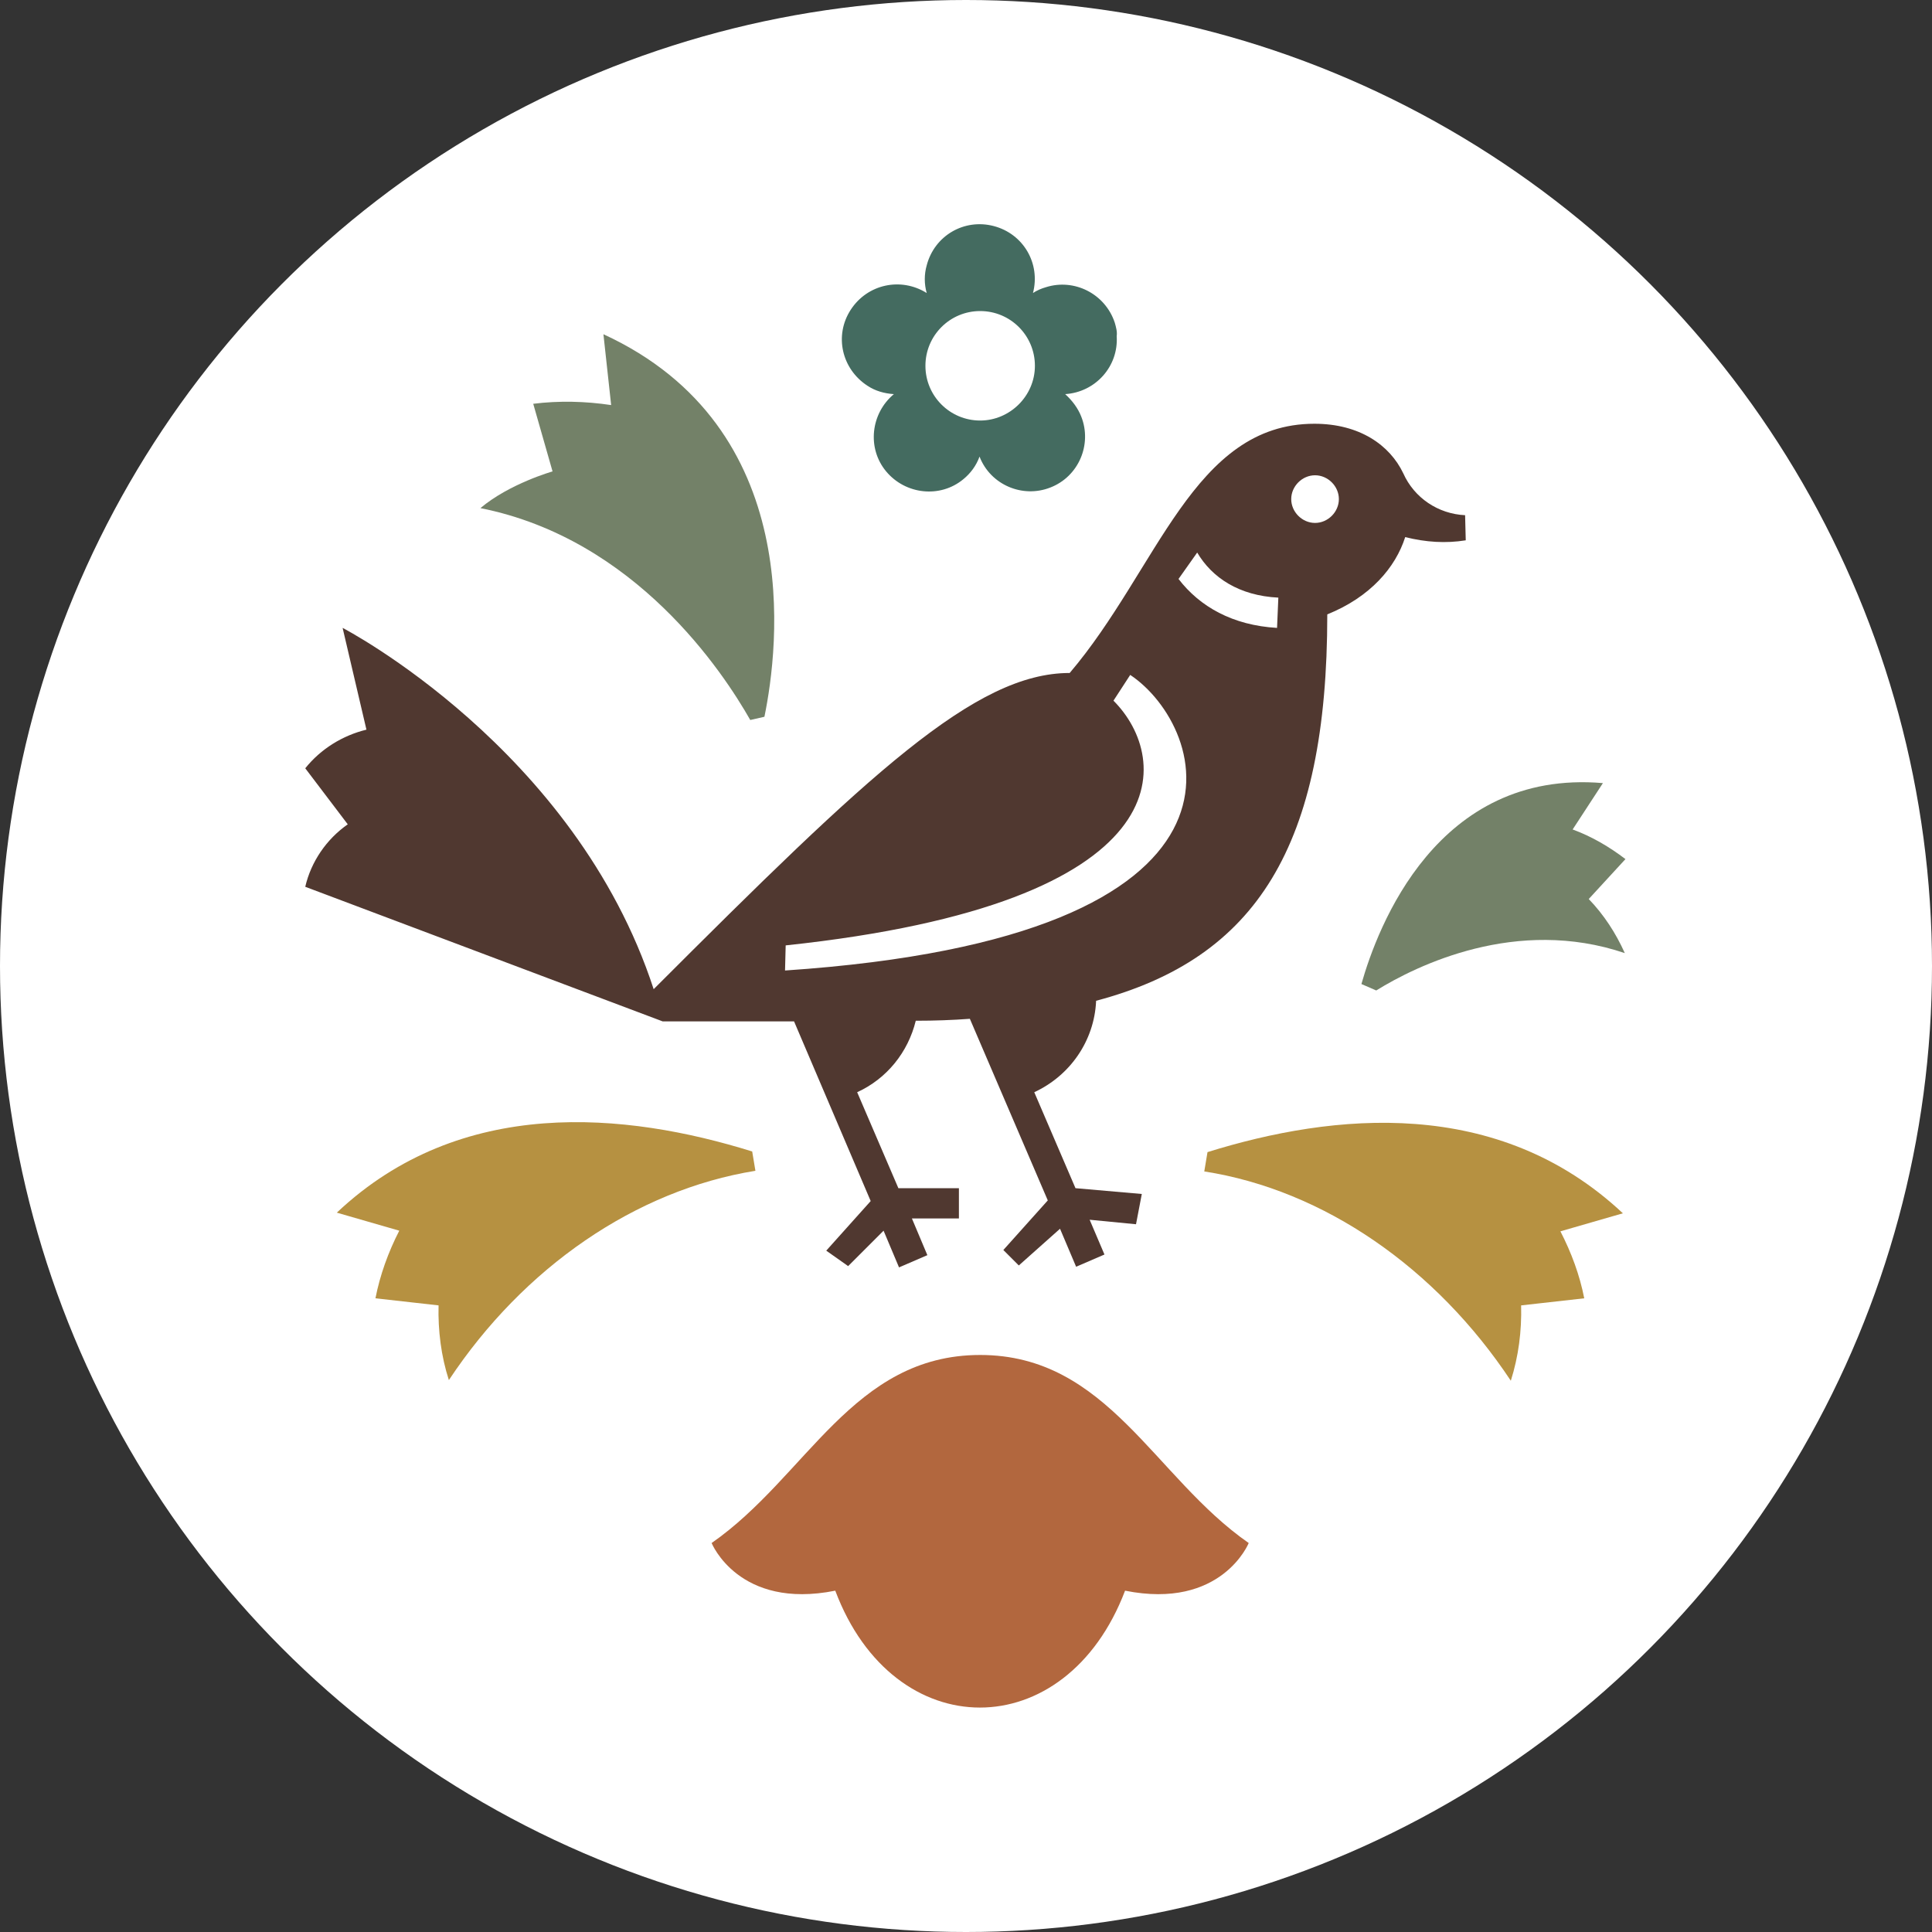 <?xml version="1.0" encoding="UTF-8"?> <!-- Generator: Adobe Illustrator 20.1.0, SVG Export Plug-In . SVG Version: 6.00 Build 0) --> <svg xmlns="http://www.w3.org/2000/svg" xmlns:xlink="http://www.w3.org/1999/xlink" baseProfile="tiny" id="Layer_1" x="0px" y="0px" viewBox="0 0 300 300" xml:space="preserve"><rect x="0" y="0" width="300" height="300" fill="#333333" stroke="none"/> <title>future</title> <circle fill="#FFFFFF" cx="150" cy="150" r="150"></circle> <path fill="#446B60" d="M173.1,50.1c-1.5-4.5-6.3-6.9-10.7-5.5c-0.7,0.2-1.4,0.5-2,0.9c1.2-4.6-1.5-9.2-6.1-10.4 c-4.6-1.2-9.2,1.5-10.4,6.1c-0.4,1.4-0.4,2.9,0,4.3c-4-2.5-9.2-1.4-11.8,2.6s-1.4,9.2,2.6,11.8c1.2,0.8,2.6,1.2,4.1,1.3 c-3.6,3-4.2,8.4-1.2,12s8.4,4.2,12,1.2c1.1-0.9,2-2.1,2.5-3.5c1.7,4.4,6.7,6.5,11,4.8c4.4-1.7,6.5-6.7,4.8-11 c-0.5-1.3-1.4-2.5-2.5-3.5c4.7-0.3,8.3-4.3,8-9C173.5,51.5,173.3,50.8,173.1,50.1L173.1,50.1z M152.2,65.3c-4.7,0-8.5-3.8-8.5-8.5 s3.8-8.5,8.5-8.5c4.7,0,8.5,3.8,8.5,8.5S156.8,65.3,152.2,65.3L152.2,65.3z"></path> <path fill="#738168" d="M116.5,111.8c-4.2-7.4-17.8-28.1-41.9-32.9c4.5-3.8,11.2-5.7,11.2-5.7l-3-10.5c4-0.5,8.1-0.4,12.1,0.2 l-1.2-11c31.5,14.5,27.2,48.7,25,59.4L116.5,111.8z"></path> <path fill="#738168" d="M252.3,148c-16.8-5.7-32.3,1.9-38.6,5.8l-2.3-1c2.5-8.8,11.7-33.4,37.5-31.2l-4.7,7.2c3,1.1,5.7,2.7,8.2,4.6 l-5.7,6.2C249.1,142.1,250.9,144.9,252.3,148z"></path> <path fill="#503830" d="M227.6,83.9l-0.1-3.9c-4.2-0.2-7.9-2.7-9.6-6.5l0,0c-2.1-4.4-6.8-7.7-13.8-7.7c-18.8,0-24.3,22.6-38,38.7 c-14.7,0-31.2,15.7-64.6,49.1c-12.2-37.4-48.3-56.1-48.3-56.1l3.7,15.8c-3.7,0.9-7.1,3-9.5,6l6.6,8.7c-3.3,2.3-5.7,5.8-6.6,9.7 l55.5,20.9h20.4l11.9,27.9l-6.9,7.7l3.4,2.4l5.5-5.5l2.4,5.7l4.4-1.9l-2.4-5.7h7.3v-4.7h-9.4l-6.4-14.9c4.6-2.1,7.9-6.2,9.1-11.1 c2.9,0,5.7-0.1,8.4-0.3l12.1,28.2l-6.9,7.7l2.4,2.4l6.4-5.7l2.5,5.9l4.4-1.9l-2.3-5.4l7.2,0.7l0.9-4.7l-10.3-0.9l-6.4-14.9 c5.6-2.6,9.3-8,9.6-14.1c0-0.1,0-0.1,0-0.1c24.9-6.6,35.9-24,35.9-60c6.7-2.7,10.6-7.3,12.1-12C221.4,84.2,224.5,84.4,227.6,83.9z M121.9,150.7l0.1-3.9c62.2-6.6,59.8-29.1,50.9-38l2.6-4C187.5,112.8,199.2,145.5,121.9,150.7z M198.3,97.5 c-6.9-0.4-12-3.3-15.3-7.6l2.9-4.1c2.3,3.9,6.5,6.7,12.6,7L198.3,97.5z M204.2,81.2c-2,0-3.7-1.7-3.7-3.7c0-2,1.7-3.7,3.7-3.7 c2,0,3.7,1.7,3.7,3.7v0C207.9,79.5,206.2,81.2,204.2,81.2C204.2,81.2,204.2,81.2,204.2,81.2L204.2,81.2z"></path> <path fill="#B2673E" d="M129.7,247c-15,3-19.2-7.4-19.2-7.4c14.8-10.3,21.9-29.2,41.7-29.2s27,19,41.7,29.2c0,0-4.2,10.4-19.2,7.4 C165.5,271.2,138.8,271.2,129.7,247z"></path> <path fill="#B69141" d="M68.1,202.7l-9.8-1.1c0.7-3.6,2-7.2,3.7-10.5l-9.7-2.8c19.3-18.2,44.9-15.6,64.5-9.5l0.5,3 c-18.6,3-36,15-47.6,32.5C68.5,210.6,68,206.6,68.1,202.7z"></path> <path fill="#B69141" d="M234.6,214.4c-11.6-17.5-29-29.6-47.6-32.5l0.5-3c19.6-6.1,45.1-8.7,64.5,9.5l-9.7,2.8 c1.7,3.3,3,6.8,3.7,10.4l-9.8,1.1C236.3,206.7,235.8,210.6,234.6,214.4z"></path> </svg> 